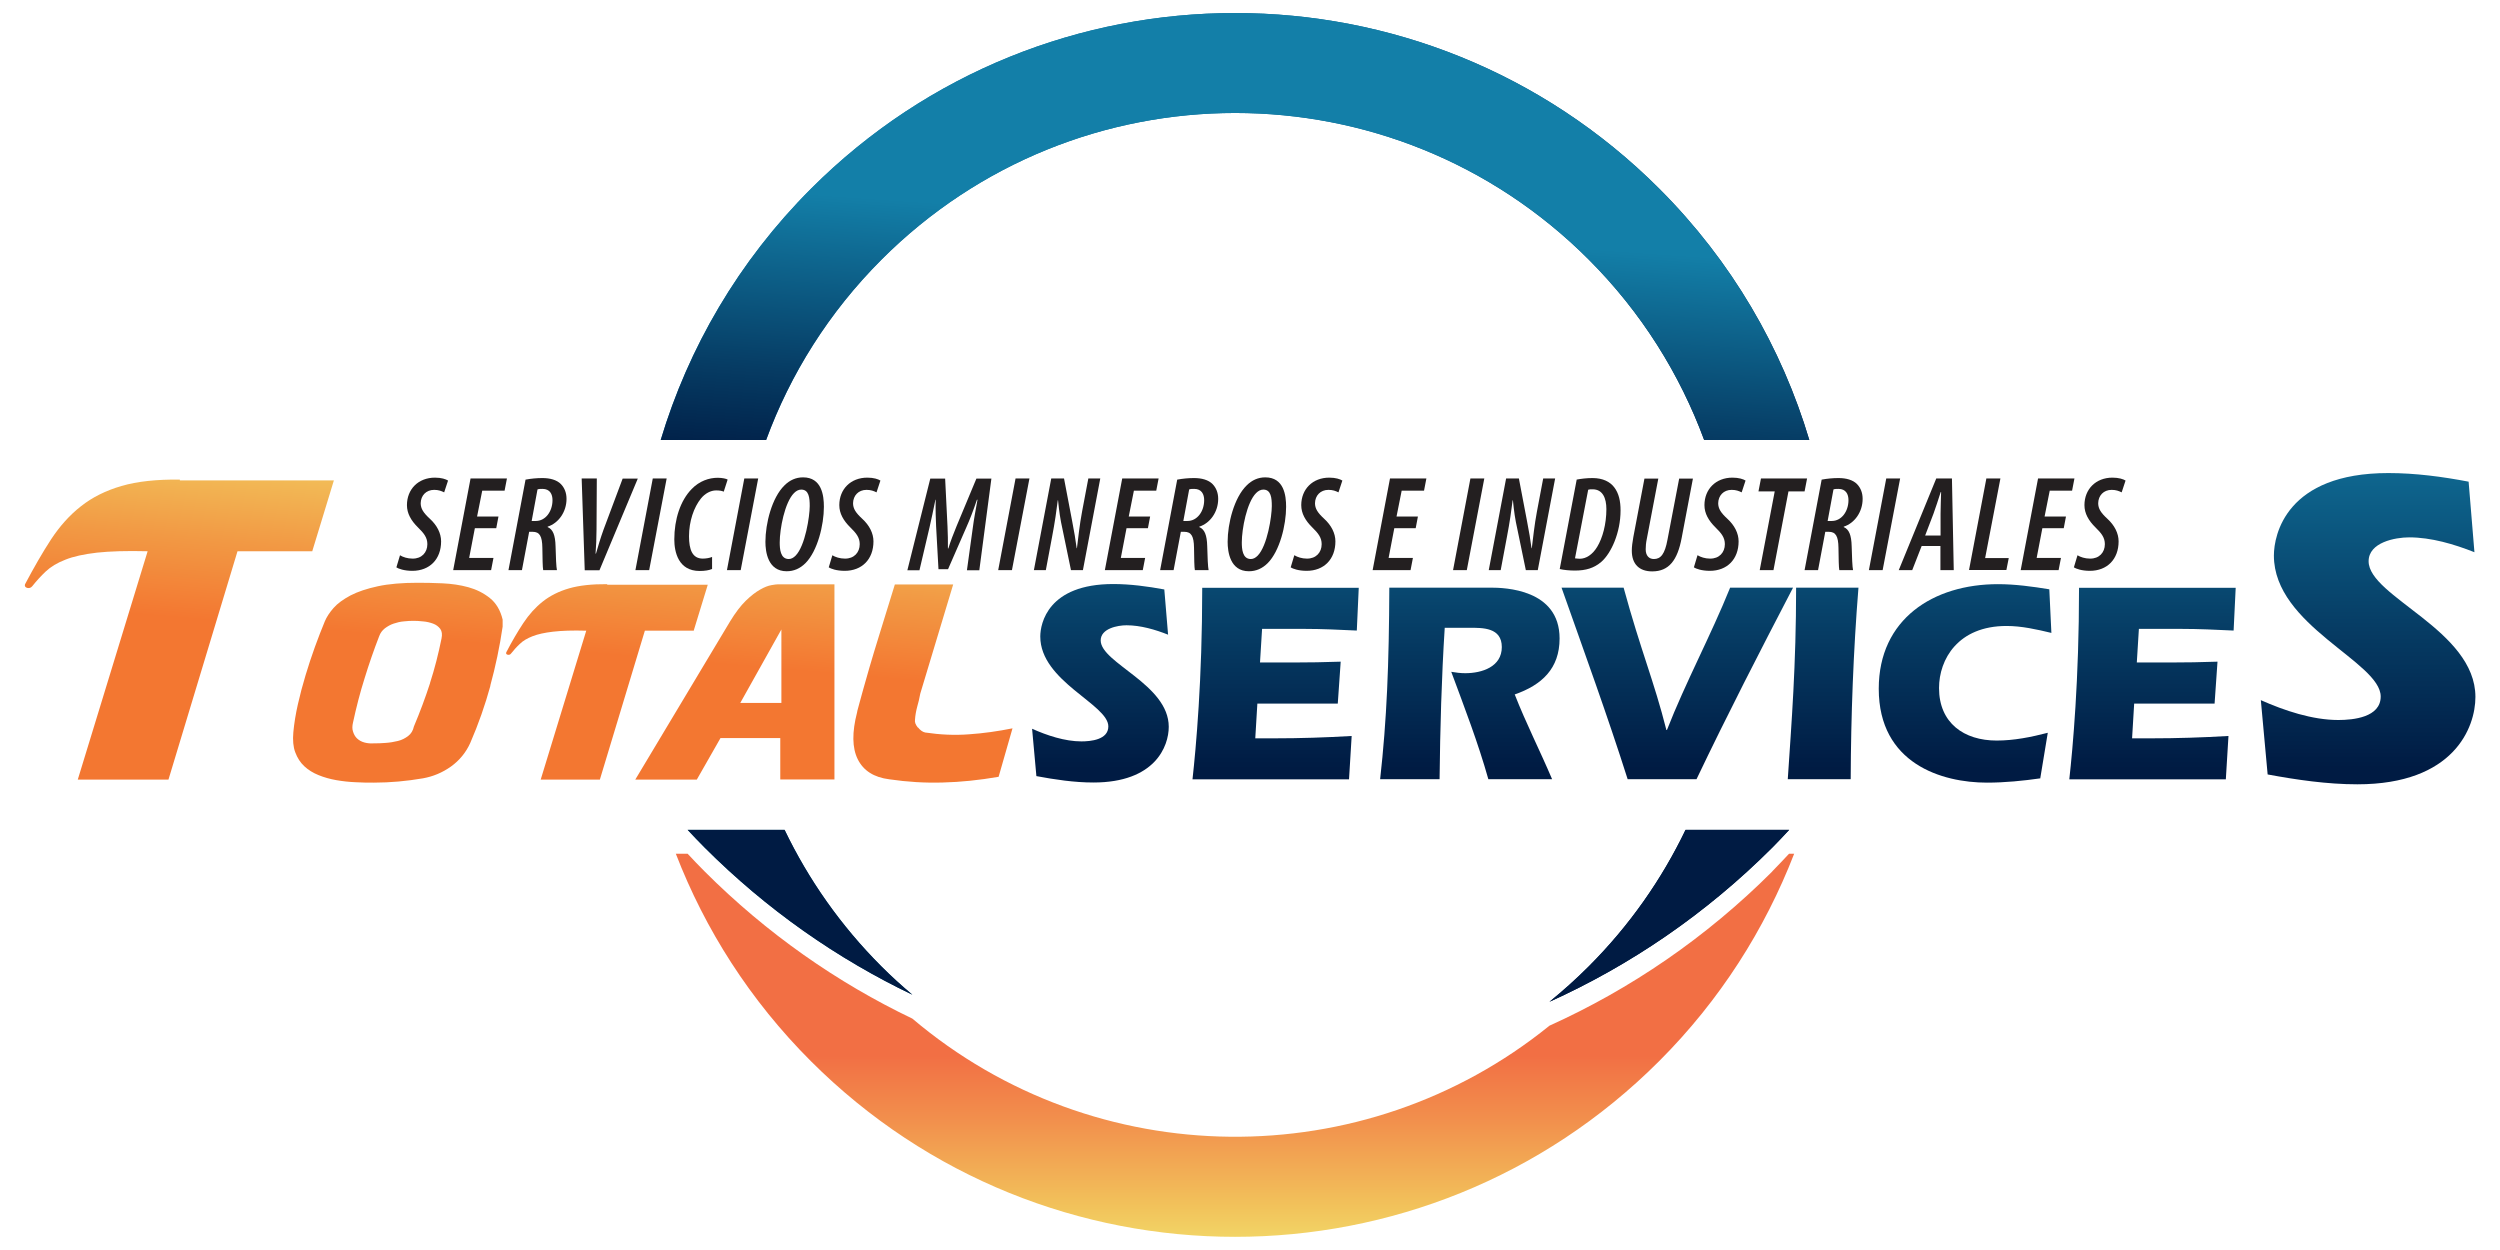 <?xml version="1.0" encoding="UTF-8"?>
<svg id="uuid-46298984-146a-4b95-821f-64d9e4825f94" data-name="Capa 1" xmlns="http://www.w3.org/2000/svg" xmlns:xlink="http://www.w3.org/1999/xlink" viewBox="0 0 180 90">
  <defs>
    <linearGradient id="uuid-4dcad39c-f630-4cd0-bc75-4bc06f09ded3" data-name="Degradado sin nombre 3" x1="13.89" y1="1565.11" x2="12.38" y2="1547.57" gradientTransform="translate(0 1592) scale(1 -1)" gradientUnits="userSpaceOnUse">
      <stop offset="0" stop-color="#f2ed76"/>
      <stop offset=".32" stop-color="#f2c35b"/>
      <stop offset=".67" stop-color="#f29944"/>
      <stop offset="1" stop-color="#f37731"/>
    </linearGradient>
    <linearGradient id="uuid-7ebc977a-64c7-4695-ab98-dbb6438eb528" data-name="Degradado sin nombre 3" x1="30.43" y1="1563.7" x2="28.92" y2="1546.15" xlink:href="#uuid-4dcad39c-f630-4cd0-bc75-4bc06f09ded3"/>
    <linearGradient id="uuid-e7562dbf-0751-43ff-9750-bc689879d262" data-name="Degradado sin nombre 3" x1="44.97" y1="1562.45" x2="43.47" y2="1544.91" xlink:href="#uuid-4dcad39c-f630-4cd0-bc75-4bc06f09ded3"/>
    <linearGradient id="uuid-40b1f22f-7079-46a0-ab00-578cdadc8c11" data-name="Degradado sin nombre 3" x1="55.12" y1="1561.58" x2="53.62" y2="1544.04" xlink:href="#uuid-4dcad39c-f630-4cd0-bc75-4bc06f09ded3"/>
    <linearGradient id="uuid-54054503-a95d-4546-8d68-d37b36d906d2" data-name="Degradado sin nombre 3" x1="68.97" y1="1560.39" x2="67.47" y2="1542.85" xlink:href="#uuid-4dcad39c-f630-4cd0-bc75-4bc06f09ded3"/>
    <linearGradient id="uuid-ed8b7fd2-b501-4f39-9f76-224751410ec2" data-name="Degradado sin nombre 20" x1="79.23" y1="1563.9" x2="79.23" y2="1536.67" gradientTransform="translate(0 1592) scale(1 -1)" gradientUnits="userSpaceOnUse">
      <stop offset="0" stop-color="#137fa8"/>
      <stop offset=".64" stop-color="#063c64"/>
      <stop offset="1" stop-color="#001b43"/>
    </linearGradient>
    <linearGradient id="uuid-ca0fad57-4daa-41d1-9ac4-4c9d84745869" data-name="Degradado sin nombre 20" x1="91.86" y1="1563.9" x2="91.86" y2="1536.67" xlink:href="#uuid-ed8b7fd2-b501-4f39-9f76-224751410ec2"/>
    <linearGradient id="uuid-3fd9c2f5-c557-4eba-9bae-a6668accd0de" data-name="Degradado sin nombre 20" x1="105.82" y1="1563.9" x2="105.82" y2="1536.67" xlink:href="#uuid-ed8b7fd2-b501-4f39-9f76-224751410ec2"/>
    <linearGradient id="uuid-d70a02eb-9a46-4f18-a909-b83fee407cf3" data-name="Degradado sin nombre 20" x1="120.76" y1="1563.9" x2="120.76" y2="1536.67" xlink:href="#uuid-ed8b7fd2-b501-4f39-9f76-224751410ec2"/>
    <linearGradient id="uuid-9a140c50-1a12-4c0c-bf7b-2a8a2b4eb473" data-name="Degradado sin nombre 20" x1="131.26" y1="1563.9" x2="131.26" y2="1536.67" xlink:href="#uuid-ed8b7fd2-b501-4f39-9f76-224751410ec2"/>
    <linearGradient id="uuid-cf699902-1abf-451d-b382-9d4ba7cb3b4e" data-name="Degradado sin nombre 20" x1="141.49" y1="1563.9" x2="141.49" xlink:href="#uuid-ed8b7fd2-b501-4f39-9f76-224751410ec2"/>
    <linearGradient id="uuid-27cb1db2-e0c5-42c8-9624-e391e4994010" data-name="Degradado sin nombre 20" x1="155" y1="1563.9" x2="155" y2="1536.67" xlink:href="#uuid-ed8b7fd2-b501-4f39-9f76-224751410ec2"/>
    <linearGradient id="uuid-dc122749-8f74-479c-a00e-debab2d60746" data-name="Degradado sin nombre 20" x1="170.5" y1="1564.58" x2="170.5" y2="1536.71" xlink:href="#uuid-ed8b7fd2-b501-4f39-9f76-224751410ec2"/>
    <linearGradient id="uuid-8580dcf1-d781-48e4-a42b-92ebe2f572b3" data-name="Degradado sin nombre 14" x1="88.93" y1="1499.89" x2="88.93" y2="1516.01" gradientTransform="translate(0 1592) scale(1 -1)" gradientUnits="userSpaceOnUse">
      <stop offset="0" stop-color="#f2ed76"/>
      <stop offset=".32" stop-color="#f2c35b"/>
      <stop offset=".7" stop-color="#f2914d"/>
      <stop offset="1" stop-color="#f26f44"/>
    </linearGradient>
    <linearGradient id="uuid-beca7472-df4a-4432-97c8-5dd0f50bd8ce" data-name="Degradado sin nombre 20" x1="-40.26" y1="626.57" x2="46.12" y2="626.57" gradientTransform="translate(-381.97 510.89) rotate(45) scale(1 -1)" xlink:href="#uuid-ed8b7fd2-b501-4f39-9f76-224751410ec2"/>
    <linearGradient id="uuid-b953919a-3907-482f-a26d-fe0bc0b78aa2" data-name="Degradado sin nombre 20" x1="-37.86" y1="664.66" x2="-24.77" y2="649.58" gradientTransform="translate(-381.97 510.89) rotate(45) scale(1 -1)" xlink:href="#uuid-ed8b7fd2-b501-4f39-9f76-224751410ec2"/>
    <linearGradient id="uuid-263950c5-a329-47a8-bc24-3cb0cc1dbbea" data-name="Degradado sin nombre 20" x1="-40.26" y1="669.72" x2="46.12" y2="669.72" gradientTransform="translate(-381.97 510.89) rotate(45) scale(1 -1)" xlink:href="#uuid-ed8b7fd2-b501-4f39-9f76-224751410ec2"/>
    <linearGradient id="uuid-f489d685-0148-4977-978f-7497028ff75c" data-name="Degradado sin nombre 20" x1="9.28" y1="705.6" x2="22.38" y2="690.52" gradientTransform="translate(-381.97 510.89) rotate(45) scale(1 -1)" xlink:href="#uuid-ed8b7fd2-b501-4f39-9f76-224751410ec2"/>
    <linearGradient id="uuid-3148ba00-4ebc-4cf7-a395-3a2a19969446" data-name="Degradado sin nombre 20" x1="-40.26" y1="674.4" x2="46.12" y2="674.4" gradientTransform="translate(-381.97 510.89) rotate(45) scale(1 -1)" xlink:href="#uuid-ed8b7fd2-b501-4f39-9f76-224751410ec2"/>
    <linearGradient id="uuid-29c80fe8-2e9d-495f-9590-d8f85099dbf6" data-name="Degradado sin nombre 20" x1="-16.08" y1="683.57" x2="-2.99" y2="668.5" gradientTransform="translate(-381.97 510.89) rotate(45) scale(1 -1)" xlink:href="#uuid-ed8b7fd2-b501-4f39-9f76-224751410ec2"/>
  </defs>
  <g>
    <g>
      <path d="M22.47,39.69h-5.37l-4.97,16.44h-6.53l5.03-16.44c-1.5-.04-2.72,0-3.65.1-.93.11-1.69.27-2.28.51-.59.23-1.05.51-1.4.84-.35.33-.67.68-.98,1.07-.1.12-.22.15-.36.12-.14-.04-.2-.13-.16-.26.64-1.21,1.26-2.29,1.88-3.24.62-.94,1.33-1.74,2.15-2.38.82-.65,1.79-1.13,2.92-1.46,1.13-.33,2.53-.48,4.2-.46v.06h11.09l-1.56,5.11h0Z" style="fill: url(#uuid-4dcad39c-f630-4cd0-bc75-4bc06f09ded3); stroke-width: 0px;"/>
      <path d="M35.31,49.37c-.38,1.39-.86,2.76-1.45,4.12-.31.69-.78,1.26-1.39,1.7-.62.44-1.29.72-2.02.85-.59.1-1.18.18-1.76.23-.58.05-1.17.08-1.76.08-.43,0-.87,0-1.34-.03-.47-.02-.92-.07-1.38-.15-.45-.08-.88-.2-1.27-.36-.4-.16-.74-.37-1.03-.64-.29-.27-.5-.6-.65-1-.15-.39-.19-.88-.14-1.44.06-.65.17-1.33.33-2.03.16-.7.34-1.39.55-2.08.21-.69.43-1.37.67-2.03.24-.66.48-1.28.72-1.86.13-.31.34-.63.63-.96.29-.33.7-.62,1.22-.9.52-.27,1.18-.49,1.97-.66.79-.17,1.75-.25,2.86-.25.55,0,1.15.01,1.8.04.65.03,1.26.12,1.85.28.58.16,1.1.42,1.55.78.45.36.76.88.92,1.55v.51c-.21,1.44-.51,2.86-.89,4.25h0ZM30.96,49.18c.34-1.05.61-2.12.83-3.21.06-.29.03-.52-.09-.69-.13-.17-.3-.3-.52-.38s-.46-.14-.73-.16c-.26-.03-.49-.04-.68-.04-.21,0-.45.01-.7.04-.25.02-.49.08-.73.16s-.44.2-.63.34c-.19.15-.33.34-.41.57-.38.98-.73,1.99-1.05,3.03-.33,1.04-.6,2.1-.83,3.17-.06.25-.07.47,0,.67.06.19.15.36.29.49.14.13.31.23.53.29s.45.08.7.06c.24,0,.51,0,.82-.03.31-.02.6-.07.89-.14s.53-.2.74-.36c.21-.16.35-.39.41-.68.44-1.04.83-2.09,1.17-3.14h0Z" style="fill: url(#uuid-7ebc977a-64c7-4695-ab98-dbb6438eb528); stroke-width: 0px;"/>
      <path d="M49.93,45.41h-3.5l-3.24,10.72h-4.26l3.28-10.72c-.98-.03-1.77,0-2.38.07-.61.07-1.11.18-1.49.33-.38.15-.69.33-.91.55-.23.21-.44.45-.64.7-.06.08-.14.1-.24.08-.09-.02-.13-.08-.1-.17.41-.79.82-1.49,1.23-2.11s.87-1.13,1.4-1.55c.53-.42,1.17-.74,1.9-.95s1.65-.31,2.74-.3v.04h7.24l-1.02,3.33h0Z" style="fill: url(#uuid-e7562dbf-0751-43ff-9750-bc689879d262); stroke-width: 0px;"/>
      <path d="M51.87,53.15l-1.7,2.98h-4.43l6.82-11.38c.39-.64.77-1.14,1.14-1.5s.71-.62,1.03-.8c.31-.18.58-.28.81-.32.23-.04.38-.06.47-.06h4.07v14.05h-3.9v-2.98h-4.31ZM56.26,50.61v-5.29l-2.96,5.29h2.96Z" style="fill: url(#uuid-40b1f22f-7079-46a0-ab00-578cdadc8c11); stroke-width: 0px;"/>
      <path d="M66.1,52.38c.16.2.33.32.51.36,1.07.16,2.12.21,3.16.13,1.04-.07,2.09-.22,3.13-.43l-1,3.49c-1.39.24-2.73.38-4.01.41-1.28.04-2.57-.04-3.86-.23-1.11-.14-1.86-.62-2.27-1.44-.41-.82-.42-1.95-.05-3.38.01-.08.03-.16.06-.26.03-.1.07-.26.13-.48.06-.22.15-.53.25-.91.11-.39.26-.91.45-1.58.19-.66.44-1.48.74-2.45.3-.97.67-2.15,1.09-3.53h4.2l-2.37,7.86c-.06.33-.13.64-.22.94-.08.3-.14.62-.16.94-.03.18.04.36.21.57h0Z" style="fill: url(#uuid-54054503-a95d-4546-8d68-d37b36d906d2); stroke-width: 0px;"/>
      <path d="M84.11,45.7c-.93-.37-1.99-.68-3-.68-.64,0-1.86.23-1.86,1.09,0,1.63,4.9,3.16,4.9,6.22,0,1.41-.99,4.01-5.42,4.01-1.39,0-2.77-.21-4.11-.46l-.31-3.41c1.07.48,2.36.91,3.55.91.68,0,1.94-.12,1.94-1.08,0-1.59-4.9-3.24-4.9-6.47,0-.95.56-3.78,5.25-3.78,1.24,0,2.48.17,3.68.39l.27,3.24h0Z" style="fill: url(#uuid-ed8b7fd2-b501-4f39-9f76-224751410ec2); stroke-width: 0px;"/>
      <path d="M97.83,42.32l-.14,3.08c-1.26-.06-2.52-.12-3.76-.12h-3.06l-.15,2.42h2.36c1.16,0,2.29-.02,3.45-.06l-.21,3.02h-5.79l-.15,2.5h1.36c1.86,0,3.72-.06,5.58-.17l-.19,3.12h-11.27c.25-2.27.7-7.13.7-13.79h11.25Z" style="fill: url(#uuid-ca0fad57-4daa-41d1-9ac4-4c9d84745869); stroke-width: 0px;"/>
      <path d="M104.02,45.21c-.23,3.62-.33,7.26-.37,10.89h-4.28c.48-4.28.64-8.27.66-13.79h7.3c.99,0,4.96.1,4.96,3.66,0,2.17-1.28,3.35-3.23,4.03.81,2.07,1.82,4.05,2.69,6.1h-4.59c-.74-2.63-1.72-5.17-2.67-7.73.33.06.68.1,1.01.1,1.2,0,2.63-.46,2.63-1.88s-1.38-1.39-2.34-1.39h-1.78Z" style="fill: url(#uuid-3fd9c2f5-c557-4eba-9bae-a6668accd0de); stroke-width: 0px;"/>
      <path d="M117.19,56.1c-1.47-4.63-3.14-9.2-4.76-13.79h4.47c1.24,4.55,2.19,6.72,3.08,10.25h.04c1.34-3.43,3.14-6.76,4.55-10.25h4.53c-2.38,4.57-4.73,9.14-6.95,13.79h-4.96Z" style="fill: url(#uuid-d70a02eb-9a46-4f18-a909-b83fee407cf3); stroke-width: 0px;"/>
      <path d="M128.72,56.1c.27-4.07.6-8.17.6-13.79h4.49c-.37,4.59-.54,9.2-.56,13.79h-4.53Z" style="fill: url(#uuid-9a140c50-1a12-4c0c-bf7b-2a8a2b4eb473); stroke-width: 0px;"/>
      <path d="M146.91,56.04c-1.26.18-2.56.31-3.85.31-3.24,0-7.79-1.36-7.79-6.76,0-5.02,3.93-7.53,8.58-7.53,1.24,0,2.48.17,3.7.37l.15,3.14c-1.05-.25-2.13-.5-3.23-.5-3.49,0-4.86,2.4-4.86,4.47,0,2.52,1.8,3.78,4.15,3.78,1.26,0,2.48-.25,3.68-.56l-.54,3.27h0Z" style="fill: url(#uuid-cf699902-1abf-451d-b382-9d4ba7cb3b4e); stroke-width: 0px;"/>
      <path d="M160.97,42.32l-.15,3.08c-1.26-.06-2.52-.12-3.76-.12h-3.06l-.15,2.42h2.36c1.16,0,2.3-.02,3.45-.06l-.21,3.02h-5.79l-.15,2.5h1.36c1.86,0,3.72-.06,5.58-.17l-.19,3.12h-11.27c.25-2.27.7-7.13.7-13.79h11.25Z" style="fill: url(#uuid-27cb1db2-e0c5-42c8-9624-e391e4994010); stroke-width: 0px;"/>
      <path d="M178.16,39.76c-1.46-.58-3.12-1.07-4.7-1.07-1.01,0-2.92.36-2.92,1.72,0,2.56,7.69,4.96,7.69,9.77,0,2.21-1.56,6.29-8.5,6.29-2.17,0-4.35-.32-6.46-.71l-.49-5.35c1.69.75,3.7,1.43,5.58,1.43,1.07,0,3.05-.19,3.05-1.69,0-2.5-7.69-5.09-7.69-10.15,0-1.49.88-5.94,8.24-5.94,1.95,0,3.89.26,5.78.62l.42,5.09h0Z" style="fill: url(#uuid-dc122749-8f74-479c-a00e-debab2d60746); stroke-width: 0px;"/>
    </g>
    <g>
      <path d="M127.61,62.74c-4.78,4.78-10.23,8.48-16.05,11.11-13.37,10.83-32.68,10.66-45.87-.51-5.41-2.59-10.48-6.12-14.96-10.6-.42-.42-.82-.84-1.22-1.27h-.85c2.1,5.44,5.33,10.54,9.72,14.93,16.87,16.87,44.22,16.87,61.08,0,4.39-4.39,7.61-9.49,9.72-14.93h-.37c-.4.42-.79.85-1.21,1.27h0Z" style="fill: url(#uuid-8580dcf1-d781-48e4-a42b-92ebe2f572b3); stroke-width: 0px;"/>
      <path d="M56.49,59.75h-6.98c.4.43.8.85,1.22,1.27,4.48,4.48,9.55,8.01,14.96,10.6-.76-.64-1.5-1.31-2.22-2.03-2.95-2.95-5.27-6.28-6.98-9.84h0Z" style="fill: url(#uuid-beca7472-df4a-4432-97c8-5dd0f50bd8ce); stroke-width: 0px;"/>
      <path d="M56.49,59.75h-6.98c.4.43.8.85,1.22,1.27,4.48,4.48,9.55,8.01,14.96,10.6-.76-.64-1.5-1.31-2.22-2.03-2.95-2.95-5.27-6.28-6.98-9.84h0Z" style="fill: url(#uuid-b953919a-3907-482f-a26d-fe0bc0b78aa2); stroke-width: 0px;"/>
      <path d="M114.38,69.59c-.91.91-1.85,1.75-2.82,2.54,5.82-2.63,11.27-6.33,16.05-11.11.41-.41.81-.84,1.21-1.27h-7.46c-1.71,3.56-4.03,6.89-6.98,9.84h0Z" style="fill: url(#uuid-263950c5-a329-47a8-bc24-3cb0cc1dbbea); stroke-width: 0px;"/>
      <path d="M114.38,69.59c-.91.91-1.85,1.75-2.82,2.54,5.82-2.63,11.27-6.33,16.05-11.11.41-.41.81-.84,1.21-1.27h-7.46c-1.71,3.56-4.03,6.89-6.98,9.84h0Z" style="fill: url(#uuid-f489d685-0148-4977-978f-7497028ff75c); stroke-width: 0px;"/>
      <path d="M63.48,18.68c14.06-14.06,36.85-14.06,50.9,0,3.81,3.81,6.57,8.26,8.32,13h7.57c-1.98-6.62-5.57-12.86-10.8-18.09-16.87-16.87-44.22-16.87-61.08,0-5.23,5.23-8.83,11.47-10.82,18.09h7.59c1.74-4.74,4.51-9.19,8.32-13h0Z" style="fill: url(#uuid-3148ba00-4ebc-4cf7-a395-3a2a19969446); stroke-width: 0px;"/>
      <path d="M63.48,18.68c14.06-14.06,36.85-14.06,50.9,0,3.81,3.81,6.57,8.26,8.32,13h7.57c-1.98-6.62-5.57-12.86-10.8-18.09-16.87-16.87-44.22-16.87-61.08,0-5.23,5.23-8.83,11.47-10.82,18.09h7.59c1.74-4.74,4.51-9.19,8.32-13h0Z" style="fill: url(#uuid-29c80fe8-2e9d-495f-9590-d8f85099dbf6); stroke-width: 0px;"/>
    </g>
  </g>
  <g>
    <path d="M28.8,39.98c.21.13.54.24.9.24.66.01,1.07-.44,1.07-1.04,0-.47-.24-.78-.67-1.2-.5-.49-.8-1.01-.8-1.61,0-1.14.81-1.98,2.02-1.98.46,0,.78.11.94.21l-.28.85c-.2-.1-.41-.18-.72-.18-.58,0-.96.41-.97.96,0,.39.19.69.67,1.13.5.46.8,1.03.8,1.62,0,1.29-.83,2.12-2.07,2.12-.59,0-1-.15-1.15-.25l.26-.87h0Z" style="fill: #231f20; stroke-width: 0px;"/>
    <path d="M35.72,38.03h-1.53l-.41,2.14h1.75l-.17.88h-2.73l1.25-6.6h2.62l-.17.88h-1.61l-.37,1.86h1.54l-.16.84h0Z" style="fill: #231f20; stroke-width: 0px;"/>
    <path d="M37.86,34.53c.38-.07.79-.11,1.19-.11.55,0,1.04.13,1.34.44.26.27.4.63.4,1.06,0,.94-.58,1.75-1.36,2v.03c.38.16.55.58.57,1.37.02.81.05,1.51.1,1.73h-.99c-.04-.19-.05-.84-.06-1.6-.01-.85-.2-1.16-.7-1.16h-.25l-.52,2.76h-.97l1.23-6.52h0ZM38.27,37.51h.31c.7,0,1.2-.69,1.2-1.5,0-.42-.18-.81-.72-.81-.13,0-.27,0-.36.04l-.42,2.27h0Z" style="fill: #231f20; stroke-width: 0px;"/>
    <path d="M42.1,41.05l-.22-6.6h1.09l-.02,3.66c0,.6-.03,1.24-.07,1.75h.03c.14-.5.34-1.16.55-1.74l1.37-3.66h1.09l-2.76,6.6h-1.05,0Z" style="fill: #231f20; stroke-width: 0px;"/>
    <path d="M48,34.45l-1.26,6.6h-.99l1.25-6.6h.99Z" style="fill: #231f20; stroke-width: 0px;"/>
    <path d="M51.26,40.97c-.21.09-.51.14-.89.14-1.53,0-1.82-1.37-1.82-2.27,0-1.46.44-2.8,1.25-3.63.56-.58,1.25-.81,1.88-.81.31,0,.63.07.71.13l-.28.87c-.13-.06-.31-.09-.55-.09-.39,0-.8.22-1.09.58-.51.63-.86,1.64-.86,2.72,0,.96.24,1.61.99,1.61.25,0,.51-.05.67-.12v.87s0,0,0,0Z" style="fill: #231f20; stroke-width: 0px;"/>
    <path d="M54.59,34.45l-1.26,6.6h-.99l1.25-6.6h.99Z" style="fill: #231f20; stroke-width: 0px;"/>
    <path d="M59.32,36.49c0,1.32-.46,3.18-1.32,4.05-.4.4-.85.59-1.36.59-1.36,0-1.53-1.41-1.53-2.12,0-1.31.46-3.17,1.37-4.06.38-.38.83-.58,1.34-.58,1.35,0,1.5,1.31,1.5,2.11ZM57.17,35.5c-.67.67-1.03,2.58-1.03,3.55,0,.46.04,1.2.65,1.2.18,0,.34-.09.49-.24.7-.71,1.02-2.84,1.02-3.57,0-.58-.05-1.19-.61-1.19-.19,0-.36.09-.52.25h0Z" style="fill: #231f20; stroke-width: 0px;"/>
    <path d="M59.93,39.98c.21.13.54.24.9.24.66.01,1.07-.44,1.07-1.04,0-.47-.24-.78-.67-1.2-.5-.49-.8-1.01-.8-1.61,0-1.14.81-1.98,2.02-1.98.46,0,.78.11.94.21l-.28.85c-.2-.1-.41-.18-.72-.18-.58,0-.96.41-.97.96,0,.39.19.69.67,1.13.5.46.8,1.03.8,1.62,0,1.29-.83,2.12-2.07,2.12-.59,0-1-.15-1.15-.25l.26-.87h0Z" style="fill: #231f20; stroke-width: 0px;"/>
    <path d="M69.62,41.05l.43-3.11c.07-.55.19-1.19.33-1.96h-.04c-.26.78-.54,1.49-.76,1.98l-1.32,3.02h-.69l-.17-3.07c-.02-.49-.05-1.15-.03-1.93h-.02c-.16.78-.29,1.41-.42,1.97l-.73,3.11h-.87l1.65-6.6h1.07l.17,3.44c.02.5.04,1.09.03,1.59h.03c.15-.5.38-1.09.59-1.6l1.43-3.43h1.08l-.87,6.6h-.88,0Z" style="fill: #231f20; stroke-width: 0px;"/>
    <path d="M74.12,34.45l-1.26,6.6h-.99l1.25-6.6h.99Z" style="fill: #231f20; stroke-width: 0px;"/>
    <path d="M74.44,41.05l1.25-6.6h.92l.58,3.04c.15.78.26,1.41.33,1.98h.02c.09-.72.19-1.69.37-2.64l.45-2.38h.86l-1.25,6.6h-.86l-.6-2.9c-.18-.8-.25-1.33-.33-2.13h-.02c-.08.67-.22,1.65-.41,2.63l-.45,2.4h-.86Z" style="fill: #231f20; stroke-width: 0px;"/>
    <path d="M82.64,38.03h-1.53l-.41,2.14h1.75l-.17.88h-2.73l1.25-6.6h2.62l-.17.88h-1.61l-.37,1.86h1.54l-.16.84h0Z" style="fill: #231f20; stroke-width: 0px;"/>
    <path d="M84.78,34.53c.38-.07.79-.11,1.19-.11.55,0,1.04.13,1.34.44.26.27.4.63.4,1.06,0,.94-.58,1.75-1.36,2v.03c.38.16.55.58.57,1.37.02.81.05,1.51.1,1.73h-.99c-.04-.19-.05-.84-.06-1.6-.01-.85-.2-1.16-.7-1.16h-.25l-.52,2.76h-.97l1.23-6.52h0ZM85.19,37.51h.31c.7,0,1.2-.69,1.2-1.5,0-.42-.18-.81-.72-.81-.13,0-.27,0-.36.04l-.42,2.27h0Z" style="fill: #231f20; stroke-width: 0px;"/>
    <path d="M92.6,36.49c0,1.32-.46,3.18-1.32,4.05-.4.4-.85.59-1.36.59-1.36,0-1.53-1.41-1.53-2.12,0-1.31.46-3.17,1.37-4.06.38-.38.83-.58,1.34-.58,1.35,0,1.5,1.31,1.5,2.11ZM90.44,35.5c-.67.67-1.03,2.58-1.03,3.55,0,.46.04,1.2.65,1.2.18,0,.34-.09.49-.24.7-.71,1.02-2.84,1.02-3.57,0-.58-.05-1.19-.61-1.19-.19,0-.36.09-.52.25h0Z" style="fill: #231f20; stroke-width: 0px;"/>
    <path d="M93.2,39.98c.21.13.54.24.89.24.66.01,1.07-.44,1.07-1.04,0-.47-.24-.78-.67-1.2-.5-.49-.8-1.01-.8-1.61,0-1.14.81-1.98,2.02-1.98.46,0,.78.11.94.21l-.28.85c-.2-.1-.41-.18-.72-.18-.58,0-.96.41-.97.96,0,.39.19.69.67,1.13.5.46.8,1.03.8,1.62,0,1.29-.83,2.12-2.07,2.12-.59,0-1-.15-1.15-.25l.26-.87h0Z" style="fill: #231f20; stroke-width: 0px;"/>
    <path d="M101.92,38.03h-1.53l-.41,2.14h1.75l-.17.88h-2.73l1.25-6.6h2.62l-.17.88h-1.61l-.37,1.86h1.54l-.16.84h0Z" style="fill: #231f20; stroke-width: 0px;"/>
    <path d="M106.87,34.45l-1.26,6.6h-.99l1.25-6.6h.99Z" style="fill: #231f20; stroke-width: 0px;"/>
    <path d="M107.19,41.05l1.25-6.6h.92l.58,3.04c.15.78.26,1.41.33,1.98h.02c.09-.72.19-1.69.37-2.64l.45-2.38h.86l-1.25,6.6h-.86l-.6-2.9c-.18-.8-.25-1.33-.33-2.13h-.02c-.08.67-.22,1.65-.41,2.63l-.45,2.4h-.86Z" style="fill: #231f20; stroke-width: 0px;"/>
    <path d="M113.52,34.53c.32-.06.72-.11,1.14-.11.75,0,1.26.27,1.56.66.34.44.46,1.01.46,1.67,0,1.61-.68,3.08-1.37,3.69-.54.47-1.14.64-1.92.64-.38,0-.81-.04-1.09-.11l1.22-6.43h0ZM113.4,40.2c.09.01.22.03.35.03.44,0,.91-.29,1.25-.86.38-.62.66-1.63.66-2.71,0-.8-.27-1.43-.99-1.43-.15,0-.24,0-.32.03l-.95,4.94h0Z" style="fill: #231f20; stroke-width: 0px;"/>
    <path d="M119.4,34.45l-.83,4.35c-.06.29-.08.53-.08.75,0,.46.24.7.59.7.49,0,.79-.35.98-1.4l.84-4.39h.99l-.81,4.27c-.3,1.6-.91,2.41-2.12,2.41-.95,0-1.47-.54-1.47-1.49,0-.27.04-.6.11-.98l.8-4.21h.99,0Z" style="fill: #231f20; stroke-width: 0px;"/>
    <path d="M122.23,39.98c.21.13.54.24.89.24.66.01,1.07-.44,1.07-1.04,0-.47-.24-.78-.67-1.2-.5-.49-.8-1.01-.8-1.61,0-1.14.81-1.98,2.02-1.98.46,0,.78.11.94.21l-.28.85c-.2-.1-.41-.18-.72-.18-.58,0-.96.41-.97.96,0,.39.19.69.67,1.13.5.46.8,1.03.8,1.62,0,1.29-.83,2.12-2.07,2.12-.59,0-1-.15-1.15-.25l.26-.87h0Z" style="fill: #231f20; stroke-width: 0px;"/>
    <path d="M127.78,35.38h-1.17l.18-.93h3.32l-.18.93h-1.16l-1.08,5.67h-.99l1.08-5.67Z" style="fill: #231f20; stroke-width: 0px;"/>
    <path d="M131.18,34.53c.38-.07.79-.11,1.19-.11.55,0,1.04.13,1.34.44.26.27.4.63.4,1.06,0,.94-.58,1.75-1.36,2v.03c.38.16.55.58.57,1.37.02.81.05,1.51.1,1.73h-.99c-.04-.19-.05-.84-.06-1.6-.01-.85-.2-1.16-.7-1.16h-.25l-.52,2.76h-.97l1.23-6.52h0ZM131.58,37.51h.31c.7,0,1.2-.69,1.2-1.5,0-.42-.18-.81-.72-.81-.13,0-.27,0-.36.04l-.42,2.27h0Z" style="fill: #231f20; stroke-width: 0px;"/>
    <path d="M136.81,34.45l-1.26,6.6h-.99l1.25-6.6h.99Z" style="fill: #231f20; stroke-width: 0px;"/>
    <path d="M138.36,39.31l-.68,1.74h-.97l2.7-6.6h1.13l.13,6.6h-.96v-1.74h-1.35ZM139.72,38.56v-1.57c0-.43.03-1.06.04-1.56h-.03c-.16.5-.37,1.16-.52,1.56l-.6,1.57h1.11,0Z" style="fill: #231f20; stroke-width: 0px;"/>
    <path d="M143.04,34.45h.99l-1.1,5.73h1.7l-.17.86h-2.69l1.25-6.6h0Z" style="fill: #231f20; stroke-width: 0px;"/>
    <path d="M148.58,38.03h-1.53l-.41,2.14h1.75l-.17.88h-2.73l1.25-6.6h2.62l-.17.88h-1.61l-.37,1.86h1.54l-.16.84h0Z" style="fill: #231f20; stroke-width: 0px;"/>
    <path d="M149.58,39.98c.21.13.54.24.9.24.66.01,1.07-.44,1.07-1.04,0-.47-.24-.78-.67-1.2-.5-.49-.8-1.01-.8-1.61,0-1.14.81-1.98,2.02-1.98.46,0,.78.11.94.21l-.28.85c-.2-.1-.41-.18-.72-.18-.58,0-.96.41-.97.96,0,.39.19.69.67,1.13.5.46.8,1.03.8,1.62,0,1.29-.83,2.12-2.07,2.12-.59,0-1-.15-1.15-.25l.26-.87h0Z" style="fill: #231f20; stroke-width: 0px;"/>
  </g>
</svg>